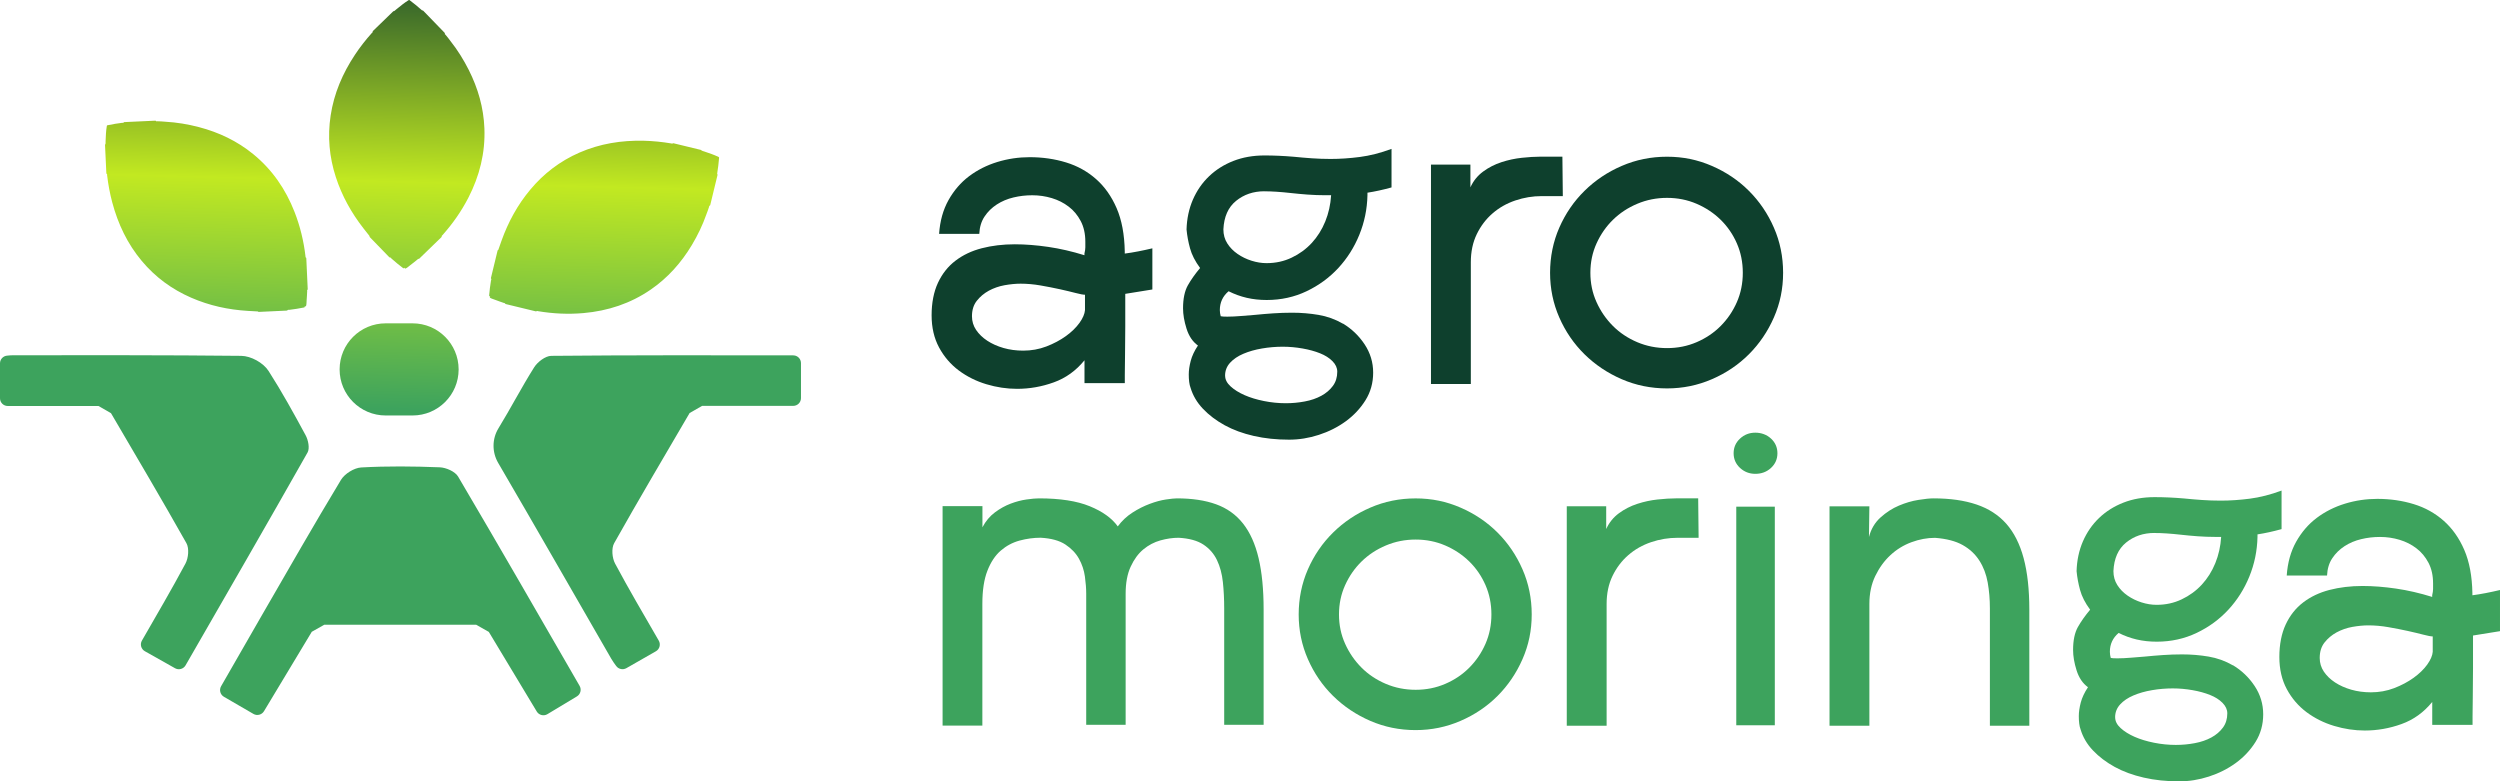 <svg xmlns="http://www.w3.org/2000/svg" xmlns:xlink="http://www.w3.org/1999/xlink" id="Camada_2" data-name="Camada 2" viewBox="0 0 651.18 203.52"><defs><style>      .cls-1 {        fill: #3da35d;      }      .cls-1, .cls-2, .cls-3, .cls-4 {        stroke-width: 0px;      }      .cls-2 {        fill: #0e402d;      }      .cls-3 {        fill: url(#Gradiente_sem_nome_16);      }      .cls-4 {        fill: lime;      }    </style><linearGradient id="Gradiente_sem_nome_16" data-name="Gradiente sem nome 16" x1="105.64" y1="106.61" x2="108.79" y2="-19.33" gradientUnits="userSpaceOnUse"><stop offset="0" stop-color="#3da35d"></stop><stop offset=".47" stop-color="#c2e921"></stop><stop offset=".96" stop-color="#0e402d"></stop></linearGradient></defs><g id="Camada_1-2" data-name="Camada 1"><g><g><path class="cls-4" d="m1.88,67.66c-.5.27-1,.54-1.5.81.5-.27,1-.54,1.5-.81Z"></path><path class="cls-4" d="m105.07,68.47c-.5-.27-1-.54-1.5-.8.5.27,1,.54,1.5.8Z"></path><g><path class="cls-1" d="m81.2,164.58c-4.08,6.79-8.18,13.59-12.44,20.67-.57.94-1.79,1.26-2.74.71-2.59-1.5-5.09-2.95-7.7-4.47-.96-.56-1.28-1.79-.73-2.75,3.63-6.32,7.09-12.38,10.58-18.41,6.83-11.81,13.59-23.66,20.64-35.33.97-1.6,3.42-3.13,5.26-3.24,6.81-.38,13.65-.31,20.47-.04,1.66.07,4,1.09,4.78,2.41,10.57,17.93,20.94,35.97,31.65,54.52.55.95.24,2.17-.7,2.74-2.49,1.5-4.97,3-7.69,4.63-.95.57-2.2.26-2.77-.69-4.22-7.01-8.36-13.88-12.49-20.74l-3.3-1.87c-13.18,0-26.37,0-39.55,0l-3.28,1.85Z"></path><path class="cls-1" d="m179.59,107.64c-6.58,11.26-13.23,22.48-19.62,33.85-.75,1.34-.53,3.86.24,5.3,3.53,6.62,7.35,13.09,11.38,20.08.56.97.22,2.22-.75,2.77-2.58,1.48-5.09,2.92-7.69,4.4-.89.51-2.04.27-2.65-.56-.49-.67-.94-1.3-1.32-1.96-9.8-16.98-19.52-34-29.41-50.93-1.64-2.8-1.63-6.27.07-9.04,3.2-5.22,6.02-10.69,9.29-15.87.89-1.41,2.93-2.97,4.45-2.99,20.97-.2,41.95-.15,62.92-.13.14,0,.27.01.41.03.99.14,1.72,1,1.72,2v9.11c0,1.12-.91,2.02-2.02,2.02h-23.73c-1.05.6-2.25,1.29-3.3,1.89Z"></path><path class="cls-1" d="m25.65,105.75H2.01c-1.11,0-2.01-.9-2.01-2.01v-9.1c0-1.03.78-1.89,1.8-2,.59-.06,1.15-.11,1.72-.11,19.77,0,39.54-.06,59.31.16,2.54.03,5.75,1.8,7.12,3.93,3.48,5.43,6.6,11.1,9.67,16.78.67,1.25,1.1,3.38.49,4.46-10.4,18.38-20.97,36.67-31.78,55.45-.55.95-1.77,1.29-2.73.75-2.61-1.47-5.14-2.9-7.88-4.44-.97-.55-1.31-1.79-.76-2.75,3.93-6.84,7.78-13.39,11.35-20.08.77-1.44,1-3.97.25-5.3-6.4-11.38-13.06-22.6-19.65-33.87l-3.26-1.87Z"></path><path class="cls-1" d="m26.8,105.75c.5.27.99.54,1.49.81-.5-.27-.99-.54-1.49-.81Z"></path></g><path class="cls-4" d="m103.57,106.56c.5-.27,1-.54,1.5-.81-.5.27-1,.54-1.5.81Z"></path><path class="cls-4" d="m102.97,163.6l.94-.88-.94.88Z"></path><path class="cls-4" d="m102.97,162.71c.32.3.64.59.96.89-.32-.3-.64-.59-.96-.89Z"></path><path class="cls-3" d="m107.46,108.22h-7c-6.63,0-12-5.37-12-12h0c0-6.63,5.37-12,12-12h7c6.63,0,12,5.37,12,12h0c0,6.63-5.37,12-12,12Zm2.23-105.73c-.91-.82-1.87-1.58-2.84-2.32-.11-.09-.21-.22-.39-.15-1.15.71-2.19,1.57-3.24,2.42-.22.17-.4.39-.67.5,0,0-.01-.02-.02-.03,0-.02,0-.03-.01-.05l-5.39,5.22c-.06.05-.08.14-.06.21.04.14-.13.21-.2.29-1.61,1.79-3.09,3.68-4.42,5.69-3.21,4.84-5.46,10.06-6.33,15.84-.83,5.45-.35,10.79,1.35,16.02,1.59,4.89,4.05,9.31,7.21,13.36.52.67,1.05,1.33,1.57,1.99,0,.01,0,.03,0,.05,0,.01,0,.03,0,.03-.01.07.02.15.07.2l5.08,5.24s.11.08.18.07c.21-.03.29.19.41.3.97.87,1.98,1.69,3.01,2.47,0,0,0,0,0,0,.14.11.34,0,.36-.17,0-.09,0-.18.01-.27,0,.1,0,.21-.01.31-.01.17.17.29.32.22.44-.2.78-.57,1.17-.85.65-.46,1.24-.99,1.87-1.47.08-.06.15-.21.28-.18.07.02.15,0,.2-.06l5.79-5.61c.05-.05.08-.13.06-.2-.03-.14.11-.22.19-.3,2.65-2.97,4.92-6.21,6.75-9.75,2.92-5.67,4.43-11.68,4.18-18.08-.21-5.38-1.66-10.43-4.08-15.22-1.34-2.66-2.91-5.18-4.76-7.52-.43-.55-.82-1.12-1.29-1.64-.06-.06-.22-.14-.17-.26.03-.08,0-.18-.06-.24l-5.59-5.77s-.12-.07-.18-.07c-.16.02-.25-.14-.35-.23ZM31.82,31.99c-1.22.14-2.42.35-3.62.6-.14.03-.31,0-.37.19-.23,1.33-.27,2.68-.33,4.03-.01.28.03.56-.07.83,0,0-.03,0-.04,0-.02,0-.03-.01-.04-.02l.35,7.5c0,.08.05.15.12.19.13.06.07.23.08.34.28,2.39.72,4.75,1.34,7.08,1.5,5.61,3.93,10.75,7.68,15.23,3.53,4.23,7.86,7.4,12.9,9.59,4.71,2.05,9.66,3.13,14.79,3.43.84.05,1.69.09,2.53.14.01,0,.03.02.04.02.01,0,.02.01.03.02.05.06.12.08.2.08l7.29-.34c.07,0,.13-.03.17-.09.12-.17.34-.09.5-.11,1.29-.15,2.57-.36,3.85-.62,0,0,0,0,0,0,.17-.04.23-.25.11-.38-.06-.06-.13-.12-.19-.18.08.07.15.14.22.22.12.12.33.07.37-.1.14-.46.09-.96.14-1.44.08-.79.09-1.58.14-2.38,0-.1-.06-.25.05-.32.06-.04.09-.12.09-.19l-.37-8.05c0-.08-.04-.15-.11-.18-.13-.07-.09-.23-.1-.34-.47-3.96-1.39-7.8-2.84-11.51-2.32-5.95-5.82-11.05-10.79-15.1-4.17-3.4-8.92-5.66-14.11-7.02-2.88-.76-5.81-1.24-8.79-1.41-.69-.04-1.38-.13-2.08-.12-.09,0-.25.07-.31-.04-.04-.08-.13-.12-.22-.11l-8.03.37c-.07,0-.13.04-.17.09-.09.13-.27.09-.4.11Zm155.02,12.96c.2-1.21.34-2.42.44-3.64.01-.14.08-.3-.08-.41-1.22-.6-2.5-1.01-3.78-1.45-.26-.09-.54-.13-.78-.3,0,0,0-.02.02-.03,0-.01.02-.02.03-.04l-7.29-1.77c-.08-.02-.16,0-.21.06-.09.11-.24,0-.35-.01-2.37-.4-4.76-.64-7.17-.7-5.81-.13-11.42.76-16.77,3.1-5.05,2.21-9.31,5.47-12.82,9.69-3.29,3.95-5.71,8.4-7.44,13.23-.28.8-.56,1.59-.84,2.39,0,.01-.02.02-.04.03-.01.01-.02.02-.03.02-.07.03-.11.1-.13.17l-1.72,7.1c-.02.07,0,.14.04.19.13.16,0,.35-.03.51-.22,1.28-.37,2.57-.48,3.87,0,0,0,0,0,0-.01.18.18.29.33.21.08-.04.16-.09.23-.13-.09.05-.18.11-.27.15-.15.08-.16.29-.01.39.41.26.9.35,1.34.54.73.3,1.5.53,2.24.8.09.03.26.02.3.14.02.07.08.12.16.14l7.83,1.9c.07.02.15,0,.21-.05.1-.1.24-.02.36,0,3.93.66,7.88.85,11.85.5,6.36-.56,12.24-2.49,17.52-6.12,4.43-3.05,7.93-6.98,10.69-11.57,1.53-2.55,2.82-5.23,3.81-8.04.23-.65.51-1.29.7-1.96.02-.08,0-.26.13-.28.09-.02.15-.1.17-.18l1.89-7.81c.02-.07,0-.14-.04-.19-.1-.13-.01-.29,0-.42Z"></path></g><g id="Camada_1-2" data-name="Camada 1-2"><g><path class="cls-2" d="m293.1,76.52v8.5c0,2.78-.02,5.25-.06,7.42-.04,2.17-.06,3.92-.06,5.25v2.11h-10.5v-5.96c-2.21,2.71-4.87,4.63-7.99,5.75-3.12,1.13-6.31,1.69-9.58,1.69-2.66,0-5.33-.4-7.99-1.2s-5.06-2-7.19-3.59c-2.13-1.6-3.84-3.59-5.13-5.99-1.29-2.4-1.94-5.19-1.94-8.39s.55-6.08,1.65-8.44c1.1-2.36,2.62-4.28,4.56-5.76,1.94-1.48,4.22-2.57,6.85-3.25s5.49-1.03,8.61-1.03c2.74,0,5.65.23,8.73.68,3.08.45,6.22,1.18,9.41,2.17v-.46c.15-.61.23-1.14.23-1.6v-1.48c0-2.05-.4-3.84-1.2-5.36s-1.84-2.78-3.14-3.76c-1.29-.99-2.76-1.73-4.39-2.22-1.64-.49-3.33-.74-5.08-.74s-3.31.19-4.91.57-3.04.99-4.34,1.83c-1.29.84-2.36,1.88-3.19,3.14-.84,1.25-1.29,2.76-1.37,4.51h-10.47c.23-3.35,1.04-6.27,2.45-8.79,1.41-2.51,3.19-4.58,5.36-6.22,2.17-1.63,4.62-2.87,7.36-3.71,2.74-.84,5.55-1.25,8.44-1.25,3.35,0,6.5.46,9.47,1.37s5.57,2.36,7.81,4.34,4.03,4.51,5.36,7.59,2.03,6.83,2.11,11.24v.57c1.14-.15,2.3-.34,3.48-.57s2.41-.49,3.71-.8v10.72l-7.07,1.14v-.02Zm-10.5.25c-.46,0-1.27-.15-2.45-.46-1.18-.31-2.55-.63-4.11-.98-1.56-.34-3.23-.67-5.02-.98s-3.52-.46-5.19-.46c-1.29,0-2.68.14-4.16.4-1.48.27-2.85.75-4.11,1.43-1.25.69-2.3,1.57-3.14,2.64s-1.25,2.41-1.25,4.02c0,1.3.36,2.49,1.08,3.56s1.69,2.01,2.91,2.81c1.22.8,2.62,1.43,4.22,1.89s3.31.69,5.13.69c2.13,0,4.14-.36,6.05-1.09,1.9-.73,3.59-1.63,5.08-2.7,1.48-1.07,2.66-2.22,3.54-3.44.87-1.22,1.35-2.33,1.43-3.33v-4.02.02Z"></path><path class="cls-2" d="m349.8,84.28c2.28,1.37,4.16,3.18,5.65,5.42,1.48,2.24,2.22,4.7,2.22,7.36s-.67,5.06-2,7.19c-1.33,2.13-3.04,3.95-5.13,5.48-2.09,1.52-4.43,2.7-7.02,3.54-2.59.84-5.17,1.25-7.76,1.25-3.27,0-6.33-.32-9.18-.97s-5.38-1.58-7.59-2.79c-2.21-1.22-4.09-2.64-5.65-4.28-1.56-1.64-2.64-3.48-3.25-5.53-.15-.38-.27-.88-.34-1.48-.08-.61-.11-1.25-.11-1.94,0-1.06.17-2.24.51-3.54.34-1.29.97-2.62,1.88-3.99-1.37-.99-2.36-2.45-2.97-4.39s-.91-3.71-.91-5.3c0-2.51.42-4.51,1.25-5.99.84-1.48,1.9-2.98,3.19-4.51-1.29-1.75-2.17-3.46-2.62-5.13-.46-1.67-.76-3.31-.91-4.91.08-2.81.63-5.4,1.65-7.76,1.03-2.36,2.43-4.39,4.22-6.1,1.79-1.71,3.9-3.04,6.33-3.99s5.13-1.43,8.1-1.43c2.43,0,4.98.11,7.64.34,1.52.15,3.08.29,4.68.4s3.23.17,4.91.17c2.43,0,4.96-.17,7.59-.51,2.62-.34,5.38-1.04,8.27-2.11v10.04c-2.21.61-4.3,1.07-6.27,1.37v.68c-.08,3.58-.78,7-2.11,10.27s-3.16,6.16-5.48,8.67c-2.32,2.51-5.08,4.53-8.27,6.05s-6.66,2.28-10.38,2.28-6.88-.76-9.93-2.28c-1.52,1.29-2.28,2.93-2.28,4.91,0,.3.02.57.06.8s.09.5.17.8c.3.08.87.11,1.71.11,1.06,0,2.26-.06,3.59-.17,1.33-.11,2.53-.21,3.59-.29,1.52-.15,3.1-.29,4.73-.4,1.63-.11,3.29-.17,4.96-.17,2.36,0,4.66.19,6.9.57,2.24.38,4.35,1.14,6.33,2.28l.03-.02Zm-20.46-34.46c-2.88,0-5.34.84-7.39,2.51s-3.14,4.15-3.29,7.42c0,1.37.34,2.59,1.02,3.65.68,1.07,1.57,1.98,2.67,2.74s2.31,1.35,3.64,1.77,2.63.63,3.92.63c2.35,0,4.53-.47,6.53-1.43,2.01-.95,3.75-2.22,5.23-3.82s2.65-3.46,3.52-5.59c.87-2.13,1.38-4.41,1.53-6.85h-1.48c-1.59,0-3.14-.06-4.66-.17s-2.96-.25-4.32-.4-2.61-.27-3.75-.34c-1.14-.08-2.2-.11-3.18-.11h.01Zm-10.23,48.03c0,.99.47,1.92,1.42,2.79.95.87,2.16,1.63,3.64,2.28,1.48.65,3.16,1.16,5.06,1.54,1.89.38,3.79.57,5.68.57,1.67,0,3.31-.15,4.94-.46,1.63-.3,3.07-.8,4.32-1.48s2.25-1.54,3.01-2.57,1.14-2.26,1.14-3.71c0-.99-.42-1.9-1.25-2.74s-1.91-1.52-3.24-2.05c-1.33-.53-2.84-.95-4.55-1.25-1.7-.3-3.43-.46-5.17-.46s-3.62.15-5.4.46c-1.78.3-3.39.76-4.83,1.37s-2.6,1.39-3.47,2.34-1.31,2.07-1.31,3.37h.01Z"></path><path class="cls-2" d="m407.07,51.08h-5.48c-2.36,0-4.66.38-6.9,1.14-2.24.76-4.22,1.88-5.93,3.37-1.71,1.48-3.08,3.29-4.11,5.42s-1.54,4.56-1.54,7.3v31.72h-10.38v-57.16h10.27v5.93c.76-1.67,1.86-3.04,3.31-4.11,1.44-1.06,3.04-1.88,4.79-2.45s3.52-.95,5.31-1.14,3.37-.29,4.73-.29h5.82l.11,10.27h0Z"></path><path class="cls-2" d="m434.22,101.17c-4.18,0-8.12-.8-11.81-2.4-3.69-1.6-6.92-3.77-9.7-6.5-2.78-2.74-4.96-5.93-6.56-9.58-1.6-3.65-2.4-7.53-2.4-11.64s.8-8.1,2.4-11.75c1.6-3.65,3.78-6.84,6.56-9.58s6.01-4.91,9.7-6.5c3.69-1.6,7.62-2.4,11.81-2.4s8,.8,11.69,2.4c3.69,1.6,6.9,3.76,9.64,6.5s4.91,5.93,6.5,9.58c1.6,3.65,2.4,7.57,2.4,11.75s-.8,7.99-2.4,11.64c-1.6,3.65-3.77,6.85-6.5,9.58-2.74,2.74-5.95,4.91-9.64,6.5-3.69,1.6-7.59,2.4-11.69,2.4Zm0-49.63c-2.74,0-5.32.51-7.76,1.54-2.44,1.03-4.55,2.42-6.33,4.17-1.79,1.75-3.21,3.8-4.28,6.16-1.07,2.36-1.6,4.91-1.6,7.64s.53,5.29,1.6,7.64c1.06,2.36,2.49,4.43,4.28,6.22s3.9,3.19,6.33,4.22c2.43,1.03,5.02,1.54,7.76,1.54s5.31-.51,7.7-1.54c2.4-1.03,4.49-2.43,6.27-4.22s3.19-3.86,4.22-6.22,1.54-4.91,1.54-7.64-.51-5.29-1.54-7.64c-1.03-2.36-2.44-4.41-4.22-6.16-1.79-1.75-3.88-3.14-6.27-4.17-2.4-1.03-4.96-1.54-7.7-1.54Z"></path><path class="cls-1" d="m255.9,137.34c.84-1.6,1.92-2.89,3.25-3.88s2.7-1.75,4.11-2.28,2.78-.89,4.11-1.08,2.41-.29,3.25-.29c5.48,0,9.89.68,13.23,2.05,3.35,1.37,5.78,3.12,7.3,5.25,1.06-1.44,2.34-2.64,3.82-3.59s2.98-1.71,4.51-2.28c1.52-.57,2.93-.95,4.22-1.14s2.24-.29,2.85-.29c3.95,0,7.36.51,10.21,1.54s5.19,2.7,7.02,5.02c1.83,2.32,3.18,5.33,4.05,9.01.87,3.69,1.31,8.16,1.31,13.41v30h-10.27v-30.35c0-2.36-.11-4.62-.34-6.79-.23-2.17-.74-4.09-1.54-5.76-.8-1.67-1.98-3.02-3.54-4.05-1.56-1.03-3.71-1.62-6.45-1.77-1.52,0-3.1.23-4.73.68-1.64.46-3.12,1.24-4.45,2.34s-2.44,2.61-3.31,4.51c-.88,1.9-1.31,4.26-1.31,7.07v34.11h-10.27v-34.11c0-1.37-.11-2.87-.34-4.51-.23-1.63-.74-3.17-1.54-4.62-.8-1.44-1.98-2.68-3.54-3.71s-3.71-1.62-6.45-1.77c-1.83,0-3.65.25-5.48.74-1.83.5-3.46,1.37-4.91,2.62s-2.61,3.01-3.48,5.25c-.88,2.25-1.31,5.12-1.31,8.61v31.72h-10.36v-57.16h10.38v5.5Z"></path><path class="cls-1" d="m368.74,190.17c-4.18,0-8.12-.8-11.81-2.4-3.69-1.6-6.92-3.77-9.7-6.5-2.78-2.74-4.96-5.93-6.56-9.58-1.6-3.65-2.4-7.53-2.4-11.64s.8-8.1,2.4-11.75,3.78-6.84,6.56-9.58c2.78-2.74,6.01-4.91,9.7-6.5,3.69-1.6,7.62-2.4,11.81-2.4s8,.8,11.69,2.4c3.69,1.6,6.9,3.76,9.64,6.5s4.91,5.93,6.5,9.58c1.6,3.65,2.4,7.57,2.4,11.75s-.8,7.99-2.4,11.64c-1.6,3.65-3.77,6.85-6.5,9.58s-5.95,4.91-9.64,6.5c-3.69,1.6-7.59,2.4-11.69,2.4Zm0-49.63c-2.74,0-5.32.51-7.76,1.54s-4.55,2.42-6.33,4.17c-1.79,1.75-3.21,3.8-4.28,6.16-1.07,2.36-1.6,4.91-1.6,7.64s.53,5.29,1.6,7.64c1.06,2.36,2.49,4.43,4.28,6.22,1.79,1.79,3.9,3.19,6.33,4.22s5.02,1.54,7.76,1.54,5.31-.51,7.7-1.54c2.4-1.03,4.49-2.43,6.27-4.22s3.19-3.86,4.22-6.22,1.54-4.91,1.54-7.64-.51-5.29-1.54-7.64c-1.03-2.36-2.44-4.41-4.22-6.16-1.79-1.75-3.88-3.14-6.27-4.17-2.4-1.03-4.96-1.54-7.7-1.54Z"></path><path class="cls-1" d="m442.44,140.08h-5.48c-2.36,0-4.66.38-6.9,1.14-2.24.76-4.22,1.88-5.93,3.37-1.71,1.48-3.08,3.29-4.11,5.42s-1.54,4.56-1.54,7.3v31.72h-10.38v-57.16h10.27v5.93c.76-1.67,1.86-3.04,3.31-4.11,1.44-1.06,3.04-1.88,4.79-2.45s3.52-.95,5.31-1.14,3.37-.29,4.73-.29h5.82l.11,10.27h0Z"></path><path class="cls-1" d="m457.21,123.42c-1.54,0-2.86-.51-3.98-1.54-1.11-1.03-1.67-2.3-1.67-3.82s.56-2.79,1.67-3.82,2.44-1.54,3.98-1.54,2.98.51,4.09,1.54,1.67,2.3,1.67,3.82-.56,2.79-1.67,3.82-2.48,1.54-4.09,1.54Zm5.08,65.49h-10.04v-56.93h10.04v56.93Z"></path><path class="cls-1" d="m486.82,139.85c.53-2.05,1.54-3.75,3.02-5.08,1.48-1.33,3.08-2.36,4.79-3.08,1.71-.72,3.4-1.22,5.08-1.48,1.67-.27,2.97-.4,3.88-.4,4.34,0,8.08.53,11.24,1.6s5.74,2.74,7.76,5.02c2.01,2.28,3.52,5.27,4.51,8.96.99,3.69,1.48,8.16,1.48,13.41v30.23h-10.27v-30.58c0-2.36-.19-4.6-.57-6.73-.38-2.13-1.1-4.03-2.17-5.7s-2.51-3.02-4.34-4.05c-1.83-1.03-4.22-1.65-7.19-1.88-2.05,0-4.11.38-6.16,1.14-2.05.76-3.88,1.88-5.48,3.37-1.6,1.48-2.91,3.29-3.94,5.42s-1.54,4.56-1.54,7.3v31.72h-10.38v-57.16h10.38l-.11,7.99v-.02Z"></path><path class="cls-1" d="m581.63,173.28c2.28,1.37,4.16,3.18,5.65,5.42,1.48,2.24,2.22,4.7,2.22,7.36s-.67,5.06-2,7.19-3.04,3.95-5.13,5.48c-2.09,1.52-4.43,2.7-7.02,3.54s-5.17,1.25-7.76,1.25c-3.27,0-6.33-.32-9.18-.97s-5.38-1.58-7.59-2.79c-2.21-1.22-4.09-2.64-5.65-4.28s-2.64-3.48-3.25-5.53c-.15-.38-.27-.88-.34-1.48-.08-.61-.11-1.25-.11-1.94,0-1.06.17-2.24.51-3.54.34-1.29.97-2.62,1.88-3.99-1.37-.99-2.36-2.45-2.97-4.39-.61-1.94-.91-3.71-.91-5.3,0-2.51.42-4.51,1.25-5.99.84-1.48,1.9-2.98,3.19-4.51-1.29-1.75-2.17-3.46-2.62-5.13-.46-1.67-.76-3.31-.91-4.91.08-2.81.63-5.4,1.65-7.76,1.03-2.36,2.43-4.39,4.22-6.1s3.9-3.04,6.33-3.99,5.13-1.43,8.1-1.43c2.43,0,4.98.11,7.64.34,1.52.15,3.08.29,4.68.4s3.23.17,4.91.17c2.43,0,4.96-.17,7.59-.51,2.62-.34,5.38-1.04,8.27-2.11v10.04c-2.21.61-4.3,1.07-6.27,1.37v.68c-.08,3.58-.78,7-2.11,10.27s-3.16,6.16-5.48,8.67c-2.32,2.51-5.08,4.53-8.27,6.05-3.19,1.52-6.66,2.28-10.38,2.28s-6.88-.76-9.93-2.28c-1.52,1.29-2.28,2.93-2.28,4.91,0,.3.02.57.06.8s.09.5.17.8c.3.08.87.11,1.71.11,1.06,0,2.26-.06,3.59-.17s2.53-.21,3.59-.29c1.52-.15,3.1-.29,4.73-.4s3.29-.17,4.96-.17c2.36,0,4.66.19,6.9.57s4.35,1.14,6.33,2.28l.03-.02Zm-20.46-34.46c-2.88,0-5.34.84-7.39,2.51-2.05,1.67-3.14,4.15-3.29,7.42,0,1.37.34,2.59,1.02,3.65.68,1.07,1.57,1.98,2.67,2.74,1.1.76,2.31,1.35,3.64,1.77,1.33.42,2.63.63,3.92.63,2.35,0,4.53-.47,6.53-1.43,2.01-.95,3.75-2.22,5.23-3.82s2.65-3.46,3.52-5.59,1.38-4.41,1.53-6.85h-1.48c-1.59,0-3.14-.06-4.66-.17s-2.96-.25-4.32-.4c-1.36-.15-2.61-.27-3.75-.34-1.14-.08-2.2-.11-3.18-.11h.01Zm-10.23,48.03c0,.99.47,1.92,1.42,2.79s2.16,1.63,3.64,2.28,3.16,1.16,5.06,1.54c1.89.38,3.79.57,5.68.57,1.67,0,3.31-.15,4.94-.46,1.63-.3,3.07-.8,4.32-1.48s2.25-1.54,3.01-2.57c.76-1.03,1.14-2.26,1.14-3.71,0-.99-.42-1.9-1.25-2.74-.83-.84-1.91-1.52-3.24-2.05s-2.84-.95-4.55-1.25c-1.7-.3-3.43-.46-5.17-.46s-3.62.15-5.4.46c-1.78.3-3.39.76-4.83,1.37-1.44.61-2.6,1.39-3.47,2.34s-1.31,2.07-1.31,3.37h0Z"></path><path class="cls-1" d="m644.15,165.52v8.5c0,2.78-.02,5.25-.06,7.42s-.06,3.92-.06,5.25v2.11h-10.5v-5.96c-2.21,2.71-4.87,4.63-7.99,5.75-3.12,1.13-6.31,1.69-9.58,1.69-2.66,0-5.33-.4-7.99-1.2s-5.06-2-7.19-3.59c-2.13-1.6-3.84-3.59-5.13-5.99-1.29-2.4-1.94-5.19-1.94-8.39s.55-6.08,1.65-8.44,2.62-4.28,4.56-5.76,4.22-2.57,6.85-3.25,5.49-1.03,8.61-1.03c2.74,0,5.65.23,8.73.68s6.22,1.18,9.41,2.17v-.46c.15-.61.23-1.14.23-1.6v-1.48c0-2.05-.4-3.84-1.2-5.36-.8-1.52-1.84-2.78-3.14-3.76-1.29-.99-2.76-1.73-4.39-2.22-1.64-.49-3.33-.74-5.08-.74s-3.31.19-4.91.57-3.04.99-4.34,1.83c-1.29.84-2.36,1.88-3.19,3.14-.84,1.25-1.29,2.76-1.37,4.51h-10.5c.23-3.35,1.04-6.27,2.45-8.79,1.41-2.51,3.19-4.58,5.36-6.22,2.17-1.63,4.62-2.87,7.36-3.71s5.55-1.25,8.44-1.25c3.35,0,6.5.46,9.47,1.37s5.57,2.36,7.81,4.34c2.24,1.98,4.03,4.51,5.36,7.59,1.33,3.08,2.03,6.83,2.11,11.24v.57c1.14-.15,2.3-.34,3.48-.57,1.18-.23,2.41-.49,3.71-.8v10.72l-7.07,1.14.04-.02Zm-10.5.25c-.46,0-1.27-.15-2.45-.46-1.18-.31-2.55-.63-4.11-.98-1.56-.34-3.23-.67-5.02-.98-1.79-.31-3.52-.46-5.19-.46-1.29,0-2.68.14-4.16.4-1.48.27-2.85.75-4.11,1.43-1.25.69-2.3,1.57-3.14,2.64-.84,1.07-1.25,2.41-1.25,4.02,0,1.3.36,2.49,1.08,3.56.72,1.07,1.69,2.01,2.91,2.81s2.62,1.43,4.22,1.89,3.31.69,5.13.69c2.13,0,4.14-.36,6.05-1.09,1.9-.73,3.59-1.63,5.08-2.7,1.48-1.07,2.66-2.22,3.54-3.44.87-1.22,1.35-2.33,1.43-3.33v-4.02.02Z"></path></g></g></g></g></svg>